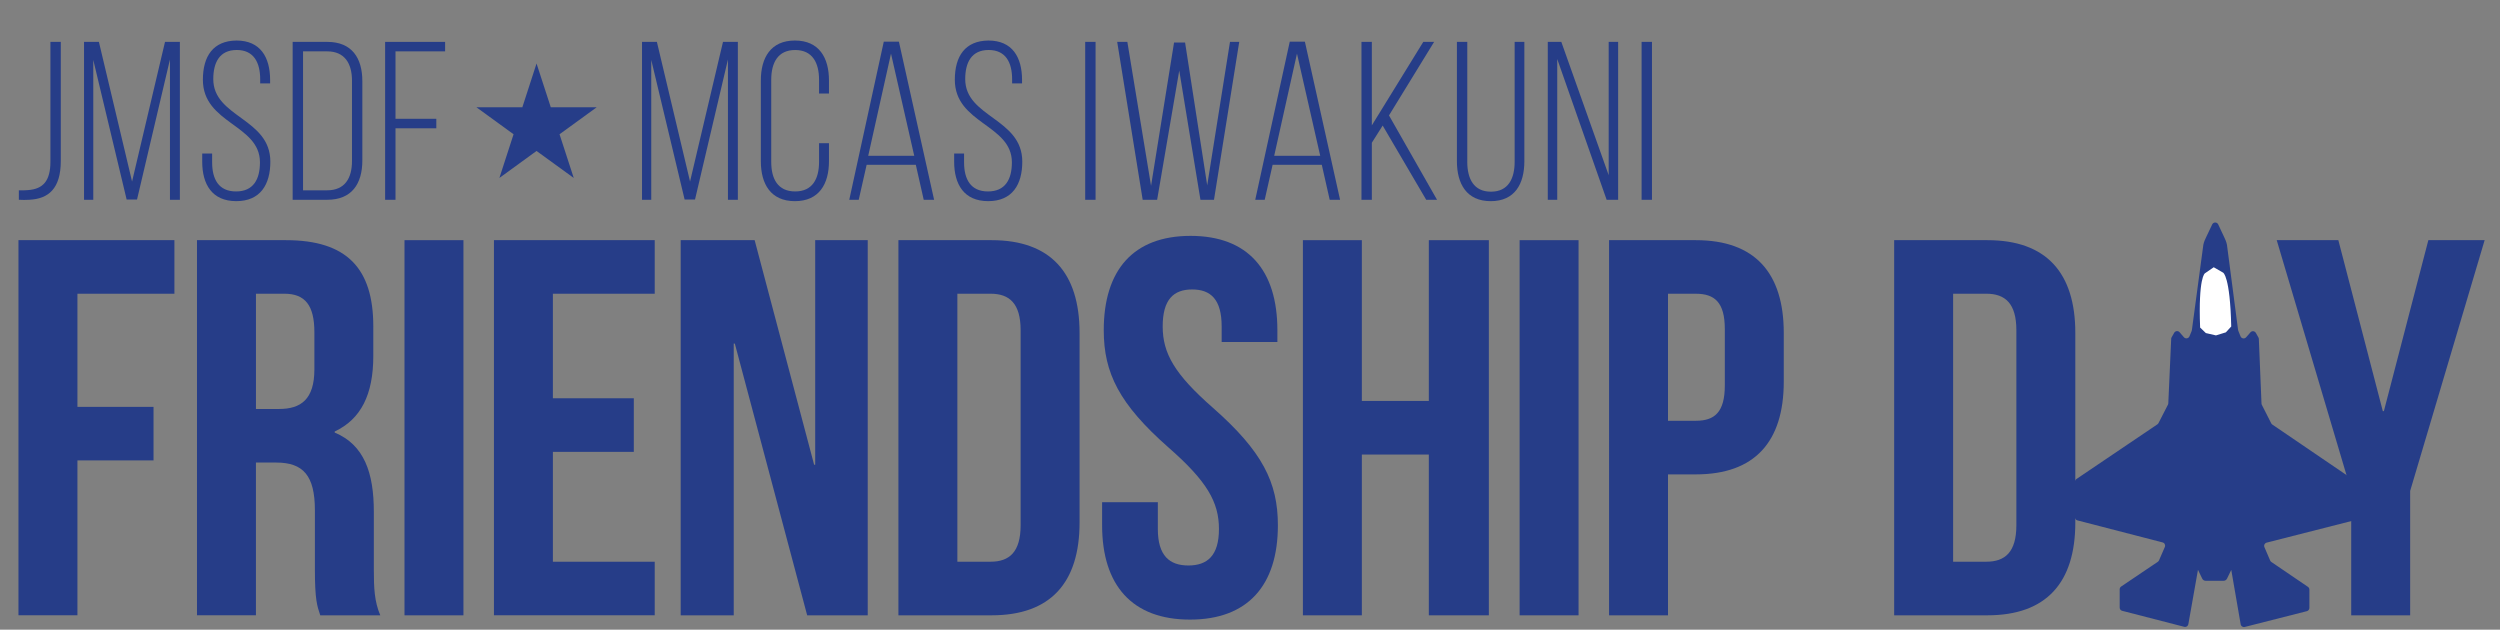 <?xml version="1.0" encoding="UTF-8"?>
<svg id="Layer_1" xmlns="http://www.w3.org/2000/svg" viewBox="0 0 932.69 234.91">
  <rect x="0" y="0" width="932.69" height="234.91" fill="#808080" stroke="none"/>
  <defs>
    <style>
      .cls-1 {
        fill: #fff;
      }

      .cls-2 {
        fill: #263d88;
      }
    </style>
  </defs>
  <g>
    <g>
      <path class="cls-2" d="M28.89,151.78h28.39v19.99h-28.39v57.78H6.89V89.6h58.18v19.99H28.89v42.19Z"/>
      <path class="cls-2" d="M119.48,229.56c-1.2-3.6-2-5.8-2-17.2v-21.99c0-13-4.4-17.8-14.4-17.8h-7.6v56.98h-21.99V89.6h33.19c22.79,0,32.59,10.6,32.59,32.19v11c0,14.4-4.6,23.59-14.4,28.19v.4c11,4.6,14.6,15,14.6,29.59v21.59c0,6.8.2,11.8,2.4,17h-22.39ZM95.49,109.59v42.99h8.6c8.2,0,13.2-3.6,13.2-14.8v-13.8c0-10-3.4-14.4-11.2-14.4h-10.6Z"/>
      <path class="cls-2" d="M150.91,89.6h21.99v139.96h-21.99V89.6Z"/>
      <path class="cls-2" d="M206.27,148.58h30.19v19.99h-30.19v40.99h37.99v19.99h-59.98V89.6h59.98v19.99h-37.99v38.99Z"/>
      <path class="cls-2" d="M274.14,128.19h-.4v101.37h-19.79V89.6h27.59l22.19,83.78h.4v-83.78h19.6v139.96h-22.59l-26.99-101.37Z"/>
      <path class="cls-2" d="M335.18,89.6h34.79c21.99,0,32.79,12.2,32.79,34.59v70.78c0,22.39-10.8,34.59-32.79,34.59h-34.79V89.6ZM357.17,109.59v99.97h12.4c7,0,11.2-3.6,11.2-13.6v-72.78c0-10-4.2-13.6-11.2-13.6h-12.4Z"/>
      <path class="cls-2" d="M444.17,88c21.39,0,32.39,12.8,32.39,35.19v4.4h-20.79v-5.8c0-10-4-13.8-11-13.8s-11,3.8-11,13.8,4.4,17.8,18.79,30.39c18.39,16.2,24.19,27.79,24.19,43.79,0,22.39-11.2,35.19-32.79,35.19s-32.79-12.8-32.79-35.19v-8.6h20.79v10c0,10,4.4,13.6,11.4,13.6s11.4-3.6,11.4-13.6-4.4-17.8-18.79-30.39c-18.39-16.2-24.19-27.79-24.19-43.79,0-22.39,11-35.19,32.39-35.19Z"/>
      <path class="cls-2" d="M508.07,229.56h-21.99V89.6h21.99v59.98h24.99v-59.98h22.39v139.96h-22.39v-59.98h-24.99v59.98Z"/>
      <path class="cls-2" d="M566.93,89.6h21.99v139.96h-21.99V89.6Z"/>
      <path class="cls-2" d="M665.48,124.19v18.2c0,22.39-10.8,34.59-32.79,34.59h-10.4v52.59h-21.99V89.6h32.39c21.99,0,32.79,12.2,32.79,34.59ZM622.29,109.59v47.39h10.4c7,0,10.8-3.2,10.8-13.2v-20.99c0-10-3.8-13.2-10.8-13.2h-10.4Z"/>
      <path class="cls-2" d="M706.67,89.6h34.79c21.99,0,32.79,12.2,32.79,34.59v70.78c0,22.39-10.8,34.59-32.79,34.59h-34.79V89.6ZM728.66,109.59v99.97h12.4c7,0,11.2-3.6,11.2-13.6v-72.78c0-10-4.2-13.6-11.2-13.6h-12.4Z"/>
      <path class="cls-2" d="M877.18,183.17l-27.79-93.57h22.99l16.59,63.78h.4l16.59-63.78h21l-27.79,93.57v46.39h-21.99v-46.39Z"/>
    </g>
    <g>
      <path class="cls-2" d="M817.67,123.37c.04-.1.07-.2.08-.3l4.27-31.8c.15-.64.26-1,.5-1.61.2-.52.34-.81.6-1.3l2.2-4.64c.45-.94,1.79-.94,2.24,0l2.18,4.65c.26.49.39.78.59,1.31.24.61.34.97.49,1.61l4.15,31.82c.01.1.04.21.08.3l.84,2.08c.35.85,1.47,1.04,2.08.35l1.62-1.85c.56-.64,1.59-.54,2.01.21l.96,1.7c.1.17.15.36.16.56l.99,24.07c0,.18.05.35.13.51l3.5,6.89c.09.19.23.34.41.46l30.14,20.52c.34.23.54.61.54,1.02l-.02,13.2c0,.56-.38,1.06-.93,1.2l-31.85,8.11c-.74.19-1.13.99-.83,1.69l2.15,5c.09.22.25.4.44.53l13.65,9.28c.34.23.54.61.54,1.02v6.85c-.01.56-.4,1.06-.94,1.2l-23.18,5.89c-.7.18-1.4-.28-1.52-.99l-3.51-20.3-1.58,3.26c-.24.5-.74.81-1.3.81h-6.68c-.55-.01-1.06-.33-1.29-.83l-1.57-3.27-3.59,20.29c-.13.71-.83,1.16-1.53.98l-23.16-5.97c-.55-.14-.93-.63-.93-1.2v-6.85c.01-.41.22-.79.56-1.02l13.68-9.23c.2-.13.35-.32.44-.53l2.17-4.99c.3-.7-.09-1.5-.82-1.69l-31.81-8.23c-.55-.14-.93-.63-.93-1.2l.02-13.2c0-.41.2-.79.54-1.02l30.22-20.41c.17-.12.31-.27.41-.46l3.53-6.88c.08-.16.13-.33.13-.51l1.08-24.07c0-.2.06-.39.16-.55l.96-1.69c.42-.74,1.45-.84,2.01-.2l1.61,1.86c.6.7,1.73.51,2.08-.34l.85-2.07Z"/>
      <path class="cls-1" d="M825.91,99.69l-3.3,2.27s-2.52,1.34-1.8,20.24l2.14,2.06,3.77.87,3.69-1.14,2.01-2.18c-.43-18.91-3.03-20.09-3.03-20.09l-3.5-2.02Z"/>
    </g>
  </g>
  <g>
    <g>
      <path class="cls-2" d="M7.03,71c1.18.08,2.36,0,3.45-.08,5.55-.42,8.33-3.37,8.33-10.6V15.63h3.87v44.43c0,10.35-4.63,14.14-11.78,14.47-1.26.08-2.52.08-3.87,0v-3.53Z"/>
      <path class="cls-2" d="M51.12,74.45h-3.87l-12.45-52.09v52.17h-3.45V15.63h5.55l12.37,52.09,12.29-52.09h5.55v58.91h-3.7V22.19l-12.29,52.26Z"/>
      <path class="cls-2" d="M100.77,29.85v1.26h-3.7v-1.52c0-6.23-2.36-10.94-8.75-10.94s-8.75,4.63-8.75,10.86c0,14.31,21.29,14.56,21.29,30.8,0,8.5-3.7,14.73-12.71,14.73s-12.71-6.23-12.71-14.73v-3.03h3.7v3.28c0,6.31,2.44,10.86,8.92,10.86s8.92-4.54,8.92-10.86c0-14.14-21.29-14.39-21.29-30.8,0-8.84,3.87-14.56,12.54-14.64,8.92,0,12.54,6.23,12.54,14.73Z"/>
      <path class="cls-2" d="M122.14,15.63c9.09,0,13.04,5.98,13.04,14.64v29.62c0,8.67-3.96,14.64-13.04,14.64h-12.96V15.63h12.96ZM122.06,71c6.56,0,9.26-4.46,9.26-10.94v-29.96c0-6.48-2.78-10.94-9.26-10.94h-9v51.84h9Z"/>
      <path class="cls-2" d="M162.78,44.33v3.53h-15.23v26.68h-3.87V15.63h22.38v3.53h-18.51v25.16h15.23Z"/>
      <path class="cls-2" d="M259.29,74.45h-3.87l-12.45-52.09v52.17h-3.45V15.63h5.55l12.37,52.09,12.29-52.09h5.55v58.91h-3.7V22.19l-12.29,52.26Z"/>
      <path class="cls-2" d="M309.27,30.02v4.88h-3.7v-5.13c0-6.31-2.44-11.11-8.92-11.11s-8.92,4.8-8.92,11.11v30.63c0,6.31,2.44,11.02,8.92,11.02s8.92-4.71,8.92-11.02v-6.98h3.7v6.73c0,8.5-3.7,14.9-12.71,14.9s-12.71-6.4-12.71-14.9v-30.13c0-8.5,3.7-14.9,12.71-14.9s12.71,6.4,12.71,14.9Z"/>
      <path class="cls-2" d="M323.32,61.49l-2.95,13.04h-3.53l12.88-58.99h5.64l13.13,58.99h-3.87l-2.95-13.04h-18.35ZM323.91,58.13h17.17l-8.67-38.12-8.5,38.12Z"/>
      <path class="cls-2" d="M381.3,29.85v1.26h-3.7v-1.52c0-6.23-2.36-10.94-8.75-10.94s-8.75,4.63-8.75,10.86c0,14.31,21.29,14.56,21.29,30.8,0,8.5-3.7,14.73-12.71,14.73s-12.71-6.23-12.71-14.73v-3.03h3.7v3.28c0,6.31,2.44,10.86,8.92,10.86s8.92-4.54,8.92-10.86c0-14.14-21.29-14.39-21.29-30.8,0-8.84,3.87-14.56,12.54-14.64,8.92,0,12.54,6.23,12.54,14.73Z"/>
      <path class="cls-2" d="M408.73,15.63v58.91h-3.87V15.63h3.87Z"/>
      <path class="cls-2" d="M431.7,74.54h-5.39l-9.51-58.91h3.79l8.84,53.69,8.58-53.44h4.12l8.25,53.27,8.5-53.52h3.45l-9.42,58.91h-5.05l-7.91-48.22-8.25,48.22Z"/>
      <path class="cls-2" d="M474.78,61.49l-2.95,13.04h-3.53l12.88-58.99h5.64l13.13,58.99h-3.87l-2.95-13.04h-18.35ZM475.37,58.13h17.17l-8.67-38.12-8.5,38.12Z"/>
      <path class="cls-2" d="M515.84,46.85l-4.04,6.4v21.29h-3.87V15.63h3.87v31.14l19.19-31.14h4.04l-16.83,27.43,17.92,31.47h-4.04l-16.24-27.69Z"/>
      <path class="cls-2" d="M547.4,60.32c0,6.31,2.36,11.19,8.84,11.19s8.84-4.88,8.84-11.19V15.63h3.62v44.52c0,8.42-3.53,14.9-12.54,14.9s-12.62-6.48-12.62-14.9V15.63h3.87v44.69Z"/>
      <path class="cls-2" d="M580.97,74.54h-3.53V15.63h5.05l17.67,49.73V15.63h3.53v58.91h-4.29l-18.43-52.51v52.51Z"/>
      <path class="cls-2" d="M616.31,15.63v58.91h-3.87V15.63h3.87Z"/>
    </g>
    <polygon class="cls-2" points="200.17 23.69 205.48 40.01 222.63 40.01 208.75 50.09 214.05 66.39 200.17 56.32 186.31 66.39 191.6 50.09 177.73 40.01 194.88 40.01 200.17 23.69"/>
  </g>
</svg>